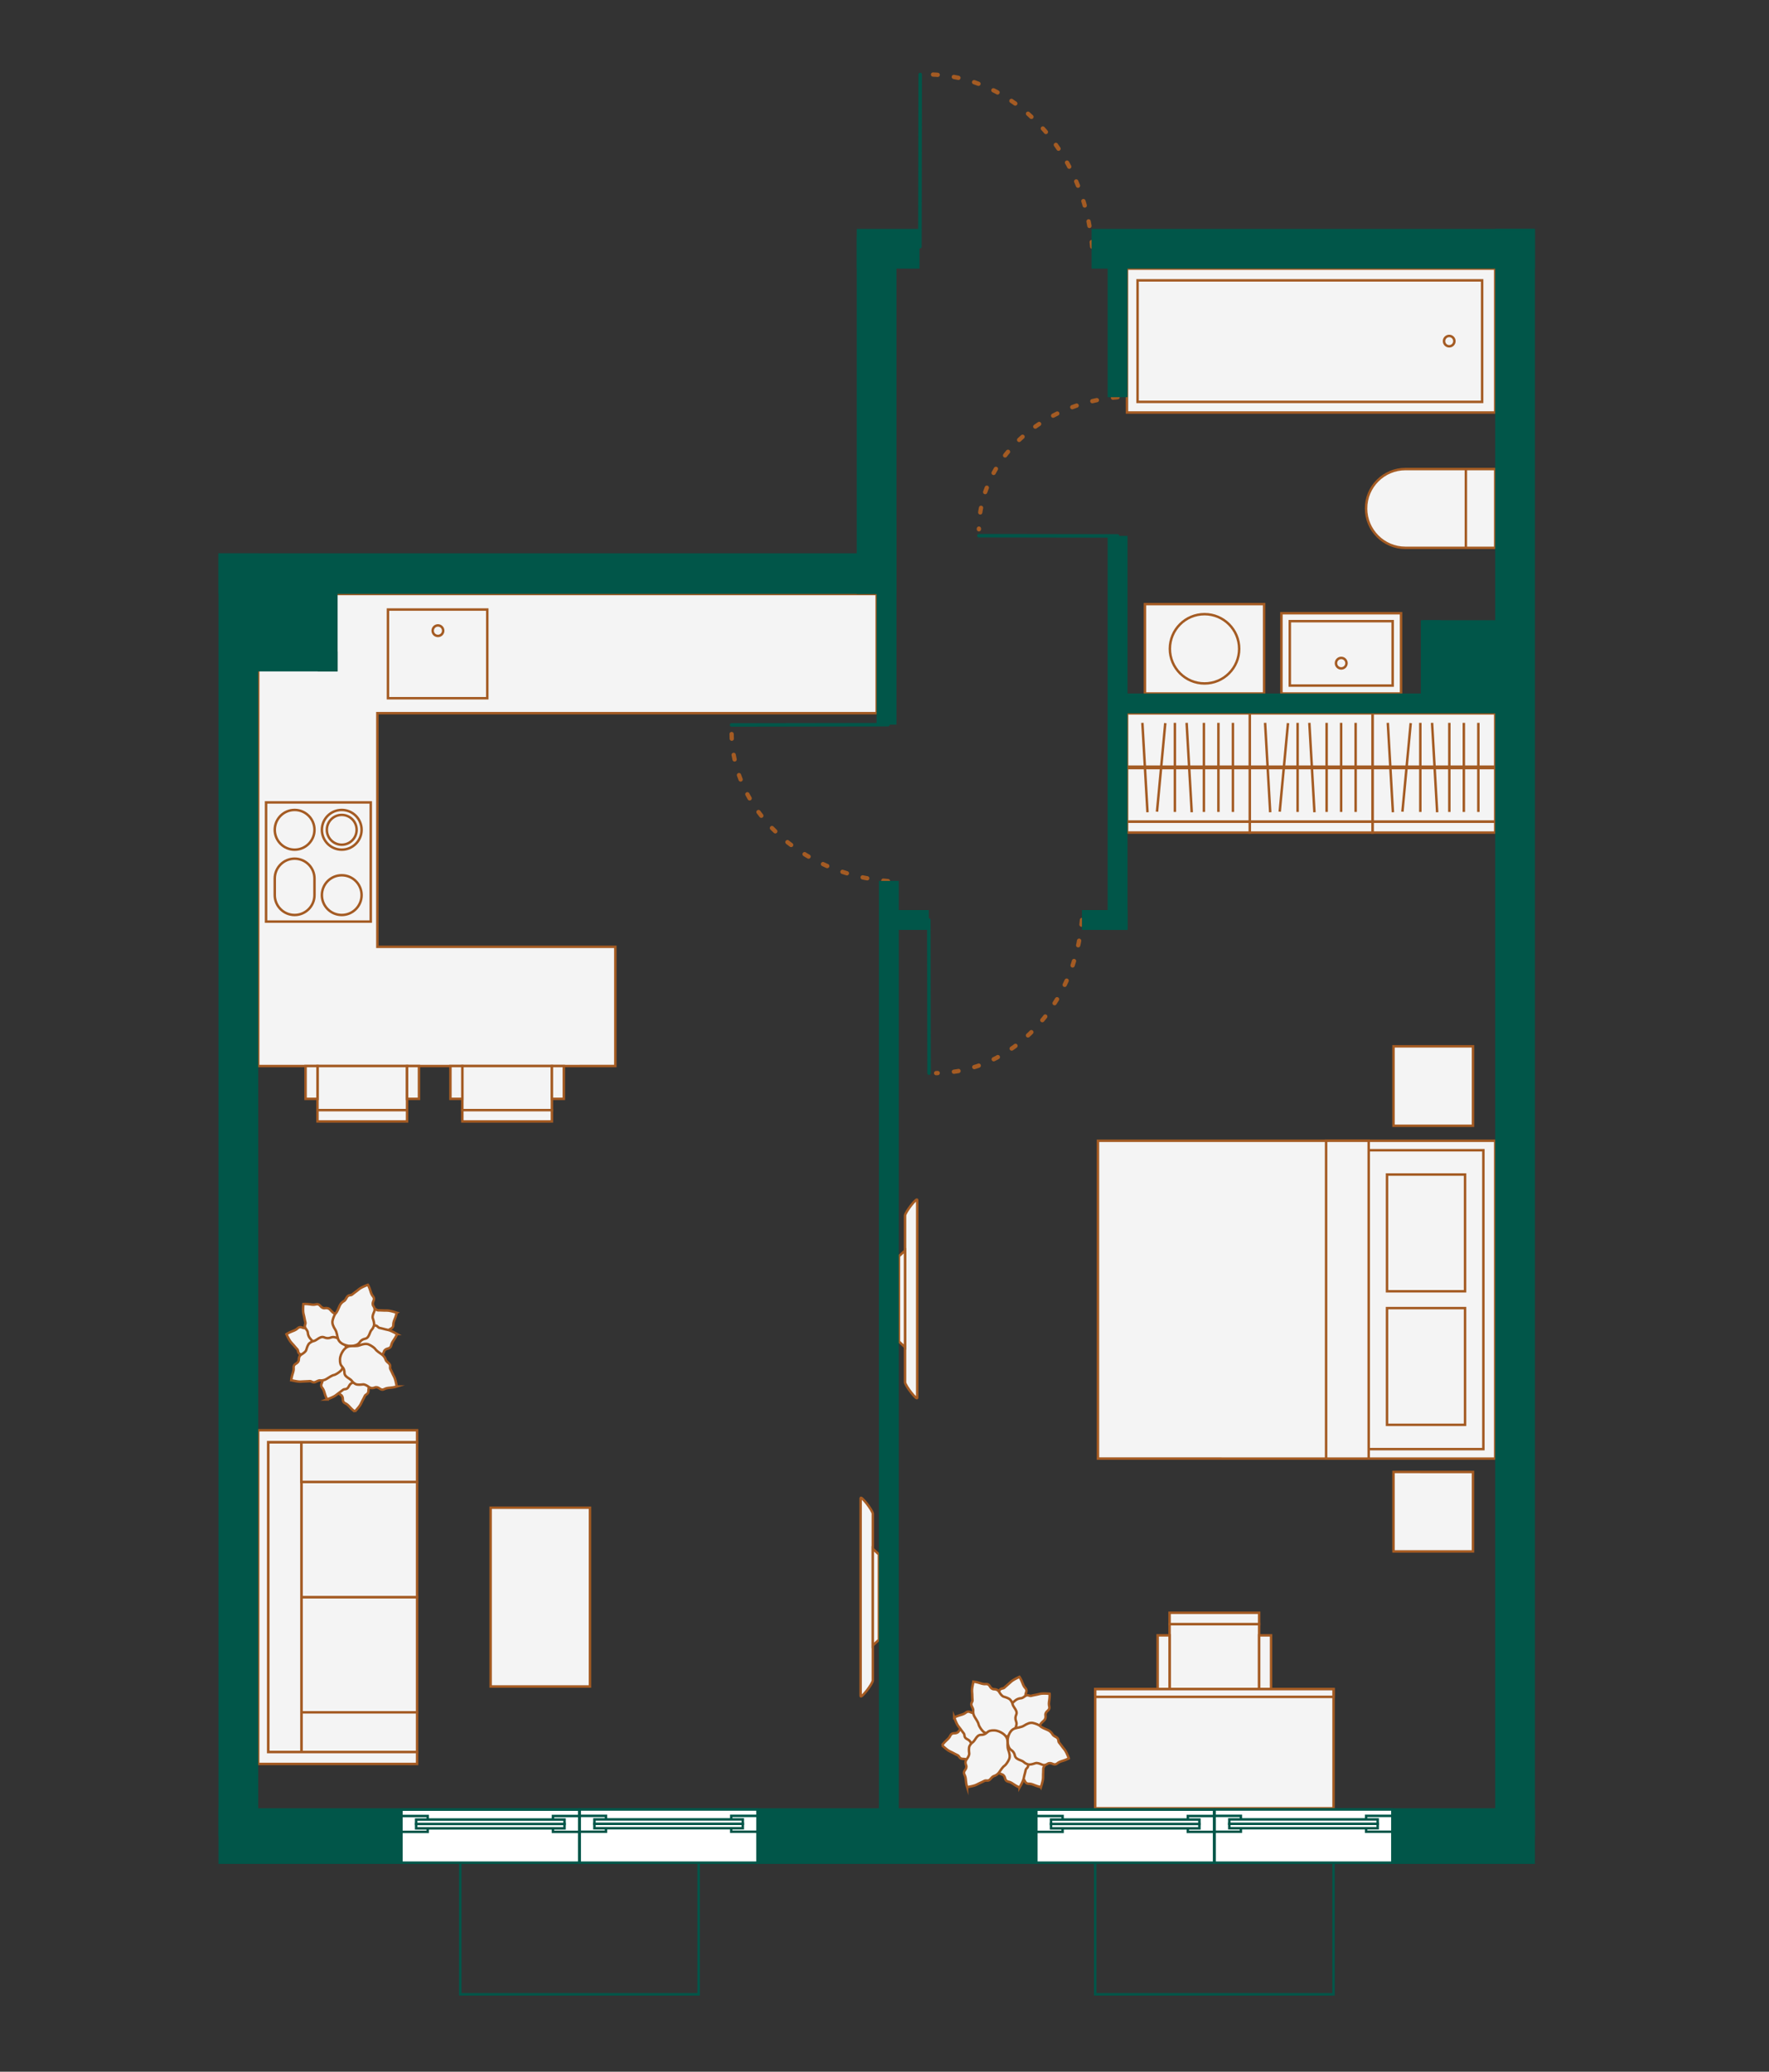 <?xml version="1.0" encoding="UTF-8"?>
<svg xmlns="http://www.w3.org/2000/svg" viewBox="0 0 760 890">
  <rect x="0" y="0" width="760" height="890" fill="#333333" stroke="none"/>
  <g style="isolation: isolate;">
    <g id="Layer_6">
      <g>
        <rect x="484.173" y="115.405" width="158.2" height="61.807" style="fill: #f4f4f4; stroke: #a45b23; stroke-miterlimit: 10; stroke-width: 1.06px;"/>
        <g>
          <rect x="488.723" y="120.442" width="148.029" height="52.201" style="fill: #f4f4f4; stroke: #a45b23; stroke-miterlimit: 10; stroke-width: 1.06px;"/>
          <circle cx="622.61" cy="146.542" r="2.228" style="fill: #f4f4f4; stroke: #a45b23; stroke-miterlimit: 10; stroke-width: 1.06px;"/>
        </g>
      </g>
      <g>
        <path d="M586.892,218.427h0c0-9.35,7.578-16.928,16.928-16.927l38.554.001-.001,33.856-38.554-.001c-9.35-0-16.928-7.584-16.928-16.928Z" style="fill: #f4f4f4; stroke: #a45b23; stroke-miterlimit: 10; stroke-width: 1.06px;"/>
        <line x1="629.772" y1="201.498" x2="629.771" y2="235.354" style="fill: #f4f4f4; stroke: #a45b23; stroke-miterlimit: 10; stroke-width: 1.06px;"/>
      </g>
      <g>
        <rect x="550.526" y="263.441" width="51.394" height="34.483" style="fill: #f4f4f4; stroke: #a45b23; stroke-miterlimit: 10; stroke-width: 1.06px;"/>
        <rect x="554.129" y="266.848" width="44.189" height="27.669" style="fill: #f4f4f4; stroke: #a45b23; stroke-miterlimit: 10; stroke-width: 1.06px;"/>
        <circle cx="576.223" cy="284.895" r="2.261" style="fill: #f4f4f4; stroke: #a45b23; stroke-miterlimit: 10; stroke-width: 1.06px;"/>
      </g>
      <g>
        <rect x="491.889" y="259.522" width="51.201" height="38.401" style="fill: #f4f4f4; stroke: #a45b23; stroke-miterlimit: 10; stroke-width: 1.06px;"/>
        <circle cx="517.489" cy="278.723" r="14.885" style="fill: #f4f4f4; stroke: #a45b23; stroke-miterlimit: 10; stroke-width: 1.06px;"/>
      </g>
    </g>
    <g id="_мебель" data-name="мебель" style="mix-blend-mode: multiply;">
      <polygon points="162.126 306.375 162.127 406.758 264.36 406.757 264.361 457.958 110.926 457.96 110.925 357.391 110.925 306.376 110.925 306.376 110.924 255.175 376.649 255.172 376.649 306.373 162.126 306.375" style="fill: #f4f4f4; stroke: #a45b23; stroke-miterlimit: 10; stroke-width: 1.06px;"/>
      <g>
        <rect x="166.676" y="261.852" width="42.667" height="38.102" style="fill: #f4f4f4; stroke: #a45b23; stroke-miterlimit: 10; stroke-width: 1.06px;"/>
        <circle cx="188.145" cy="270.934" r="2.261" style="fill: #f4f4f4; stroke: #a45b23; stroke-miterlimit: 10; stroke-width: 1.06px;"/>
      </g>
      <g>
        <rect x="114.308" y="344.709" width="44.977" height="51.201" style="fill: #f4f4f4; stroke: #a45b23; stroke-miterlimit: 10; stroke-width: 1.06px;"/>
        <g>
          <circle cx="146.821" cy="384.537" r="8.533" style="fill: #f4f4f4; stroke: #a45b23; stroke-miterlimit: 10; stroke-width: 1.06px;"/>
          <circle cx="146.821" cy="356.479" r="8.533" style="fill: #f4f4f4; stroke: #a45b23; stroke-miterlimit: 10; stroke-width: 1.06px;"/>
          <circle cx="146.821" cy="356.479" r="6.4" style="fill: #f4f4f4; stroke: #a45b23; stroke-miterlimit: 10; stroke-width: 1.06px;"/>
          <circle cx="126.574" cy="356.479" r="8.533" style="fill: #f4f4f4; stroke: #a45b23; stroke-miterlimit: 10; stroke-width: 1.06px;"/>
          <path d="M135.108,377.408l0,7.129c0,4.713-3.821,8.534-8.534,8.534-4.713 0-8.533-3.82-8.533-8.534l-0-7.129c-0-4.713,3.82-8.533,8.533-8.533s8.534,3.82,8.534,8.533Z" style="fill: #f4f4f4; stroke: #a45b23; stroke-miterlimit: 10; stroke-width: 1.06px;"/>
        </g>
      </g>
      <g>
        <rect x="136.4" y="457.961" width="38.481" height="18.946" style="fill: #f4f4f4; stroke: #a45b23; stroke-miterlimit: 10; stroke-width: 1.06px;"/>
        <rect x="136.4" y="476.907" width="38.481" height="4.85" style="fill: #f4f4f4; stroke: #a45b23; stroke-miterlimit: 10; stroke-width: 1.06px;"/>
        <rect x="131.28" y="457.962" width="5.12" height="14.096" style="fill: #f4f4f4; stroke: #a45b23; stroke-miterlimit: 10; stroke-width: 1.06px;"/>
        <rect x="174.881" y="457.961" width="5.12" height="14.096" style="fill: #f4f4f4; stroke: #a45b23; stroke-miterlimit: 10; stroke-width: 1.06px;"/>
      </g>
      <g>
        <rect x="198.629" y="457.961" width="38.481" height="18.946" style="fill: #f4f4f4; stroke: #a45b23; stroke-miterlimit: 10; stroke-width: 1.06px;"/>
        <rect x="198.629" y="476.907" width="38.481" height="4.85" style="fill: #f4f4f4; stroke: #a45b23; stroke-miterlimit: 10; stroke-width: 1.06px;"/>
        <rect x="193.509" y="457.961" width="5.12" height="14.096" style="fill: #f4f4f4; stroke: #a45b23; stroke-miterlimit: 10; stroke-width: 1.06px;"/>
        <rect x="237.11" y="457.96" width="5.12" height="14.096" style="fill: #f4f4f4; stroke: #a45b23; stroke-miterlimit: 10; stroke-width: 1.06px;"/>
      </g>
      <g>
        <g>
          <rect x="589.652" y="306.458" width="52.721" height="46.547" style="fill: #f4f4f4; stroke: #a45b23; stroke-miterlimit: 10; stroke-width: 1.06px;"/>
          <rect x="613.686" y="328.971" width="4.655" height="52.721" transform="translate(971.355 -260.675) rotate(90.001)" style="fill: #f4f4f4; stroke: #a45b23; stroke-miterlimit: 10; stroke-width: 1.06px;"/>
        </g>
        <g>
          <rect x="536.932" y="306.458" width="52.721" height="46.547" style="fill: #f4f4f4; stroke: #a45b23; stroke-miterlimit: 10; stroke-width: 1.06px;"/>
          <rect x="560.965" y="328.971" width="4.655" height="52.721" transform="translate(918.634 -207.954) rotate(90.001)" style="fill: #f4f4f4; stroke: #a45b23; stroke-miterlimit: 10; stroke-width: 1.06px;"/>
        </g>
        <g>
          <rect x="484.211" y="306.457" width="52.721" height="46.547" style="fill: #f4f4f4; stroke: #a45b23; stroke-miterlimit: 10; stroke-width: 1.06px;"/>
          <rect x="508.244" y="328.971" width="4.655" height="52.721" transform="translate(865.912 -155.234) rotate(90.001)" style="fill: #f4f4f4; stroke: #a45b23; stroke-miterlimit: 10; stroke-width: 1.06px;"/>
        </g>
      </g>
      <g>
        <path d="M374.983,650.332l-.001,71.534c-0,1.441-5.239,8.139-5.239,6.699l.001-84.932c0-1.44,5.239,5.258,5.239,6.699Z" style="fill: #f4f4f4; stroke: #a45b23; stroke-miterlimit: 10; stroke-width: 1.06px;"/>
        <polygon points="374.982 665.357 377.602 667.767 377.601 704.431 374.982 706.84 374.982 665.357" style="fill: #f4f4f4; stroke: #a45b23; stroke-miterlimit: 10; stroke-width: 1.06px;"/>
      </g>
      <rect x="193.724" y="664.765" width="76.801" height="42.667" transform="translate(-453.977 918.216) rotate(-89.999)" style="fill: #f4f4f4; stroke: #a45b23; stroke-miterlimit: 10; stroke-width: 1.06px;"/>
      <g>
        <rect x="129.6" y="685.998" width="49.491" height="49.694" transform="translate(-556.5 865.183) rotate(-89.999)" style="fill: #f4f4f4; stroke: #a45b23; stroke-miterlimit: 10; stroke-width: 1.06px;"/>
        <rect x="129.601" y="636.506" width="49.491" height="49.694" transform="translate(-507.008 815.693) rotate(-89.999)" style="fill: #f4f4f4; stroke: #a45b23; stroke-miterlimit: 10; stroke-width: 1.06px;"/>
        <rect x="145.812" y="719.277" width="17.067" height="49.694" transform="translate(-589.78 898.462) rotate(-89.999)" style="fill: #f4f4f4; stroke: #a45b23; stroke-miterlimit: 10; stroke-width: 1.06px;"/>
        <rect x="115.212" y="619.54" width="14.288" height="133.117" style="fill: #f4f4f4; stroke: #a45b23; stroke-miterlimit: 10; stroke-width: 1.06px;"/>
        <rect x="145.813" y="603.227" width="17.067" height="49.694" transform="translate(-473.729 782.414) rotate(-89.999)" style="fill: #f4f4f4; stroke: #a45b23; stroke-miterlimit: 10; stroke-width: 1.06px;"/>
        <polygon points="115.211 757.777 179.192 757.778 179.192 752.658 115.211 752.657 115.212 619.54 179.194 619.541 179.194 614.421 110.926 614.42 110.926 616.98 110.926 619.54 110.925 752.657 110.924 757.777 115.211 757.777" style="fill: #f4f4f4; stroke: #a45b23; stroke-miterlimit: 10; stroke-width: 1.06px;"/>
      </g>
      <g>
        <rect x="488.771" y="473.001" width="136.533" height="170.67" transform="translate(1115.381 1.304) rotate(90.001)" style="fill: #f4f4f4; stroke: #a45b23; stroke-miterlimit: 10; stroke-width: 1.06px;"/>
        <rect x="548.457" y="533.704" width="128.404" height="49.265" transform="translate(1171.004 -54.315) rotate(90.001)" style="fill: #f4f4f4; stroke: #a45b23; stroke-miterlimit: 10; stroke-width: 1.06px;"/>
        <rect x="510.608" y="549.186" width="136.536" height="18.302" transform="translate(1137.22 -20.532) rotate(90.001)" style="fill: #f4f4f4; stroke: #a45b23; stroke-miterlimit: 10; stroke-width: 1.06px;"/>
        <g>
          <rect x="587.585" y="570.264" width="50.148" height="33.526" transform="translate(1199.693 -25.625) rotate(90.001)" style="fill: #f4f4f4; stroke: #a45b23; stroke-miterlimit: 10; stroke-width: 1.06px;"/>
          <rect x="587.586" y="512.884" width="50.148" height="33.526" transform="translate(1142.314 -83.006) rotate(90.001)" style="fill: #f4f4f4; stroke: #a45b23; stroke-miterlimit: 10; stroke-width: 1.06px;"/>
        </g>
        <rect x="598.692" y="449.495" width="34.134" height="34.134" transform="translate(1082.329 -149.191) rotate(90.001)" style="fill: #f4f4f4; stroke: #a45b23; stroke-miterlimit: 10; stroke-width: 1.06px;"/>
        <rect x="598.69" y="632.351" width="34.134" height="34.134" transform="translate(1265.183 33.669) rotate(90.001)" style="fill: #f4f4f4; stroke: #a45b23; stroke-miterlimit: 10; stroke-width: 1.06px;"/>
      </g>
      <g>
        <g>
          <rect x="502.474" y="697.687" width="38.481" height="27.93" style="fill: #f4f4f4; stroke: #a45b23; stroke-miterlimit: 10; stroke-width: 1.06px;"/>
          <rect x="502.474" y="692.837" width="38.481" height="4.85" style="fill: #f4f4f4; stroke: #a45b23; stroke-miterlimit: 10; stroke-width: 1.06px;"/>
          <rect x="497.354" y="702.537" width="5.12" height="23.08" style="fill: #f4f4f4; stroke: #a45b23; stroke-miterlimit: 10; stroke-width: 1.06px;"/>
          <rect x="540.955" y="702.537" width="5.12" height="23.08" style="fill: #f4f4f4; stroke: #a45b23; stroke-miterlimit: 10; stroke-width: 1.06px;"/>
        </g>
        <g>
          <rect x="496.114" y="700.016" width="51.201" height="102.402" transform="translate(1272.932 229.503) rotate(90)" style="fill: #f4f4f4; stroke: #a45b23; stroke-miterlimit: 10; stroke-width: 1.06px;"/>
          <rect x="520.042" y="676.088" width="3.345" height="102.402" transform="translate(-205.575 1249.004) rotate(-90)" style="fill: #f4f4f4; stroke: #a45b23; stroke-miterlimit: 10; stroke-width: 1.06px;"/>
        </g>
      </g>
      <g>
        <path d="M388.819,593.757l-0-71.534c-0-1.441,5.239-8.139,5.239-6.699l0,84.932c0,1.44-5.239-5.258-5.239-6.699Z" style="fill: #f4f4f4; stroke: #a45b23; stroke-miterlimit: 10; stroke-width: 1.06px;"/>
        <polygon points="388.819 578.731 386.199 576.322 386.199 539.658 388.819 537.249 388.819 578.731" style="fill: #f4f4f4; stroke: #a45b23; stroke-miterlimit: 10; stroke-width: 1.06px;"/>
      </g>
      <g>
        <line x1="557.48" y1="348.805" x2="557.481" y2="310.525" style="fill: #f4f4f4; stroke: #a45b23; stroke-miterlimit: 10; stroke-width: 1.06px;"/>
        <line x1="564.714" y1="348.938" x2="562.521" y2="310.525" style="fill: #f4f4f4; stroke: #a45b23; stroke-miterlimit: 10; stroke-width: 1.06px;"/>
        <line x1="569.946" y1="348.805" x2="569.946" y2="310.525" style="fill: #f4f4f4; stroke: #a45b23; stroke-miterlimit: 10; stroke-width: 1.06px;"/>
        <line x1="576.178" y1="348.805" x2="576.179" y2="310.525" style="fill: #f4f4f4; stroke: #a45b23; stroke-miterlimit: 10; stroke-width: 1.06px;"/>
        <line x1="582.411" y1="348.805" x2="582.412" y2="310.526" style="fill: #f4f4f4; stroke: #a45b23; stroke-miterlimit: 10; stroke-width: 1.06px;"/>
        <line x1="549.792" y1="348.695" x2="553.351" y2="310.635" style="fill: #f4f4f4; stroke: #a45b23; stroke-miterlimit: 10; stroke-width: 1.06px;"/>
        <line x1="545.706" y1="348.937" x2="543.513" y2="310.525" style="fill: #f4f4f4; stroke: #a45b23; stroke-miterlimit: 10; stroke-width: 1.06px;"/>
      </g>
      <g>
        <line x1="504.76" y1="348.804" x2="504.76" y2="310.524" style="fill: #f4f4f4; stroke: #a45b23; stroke-miterlimit: 10; stroke-width: 1.06px;"/>
        <line x1="511.993" y1="348.937" x2="509.8" y2="310.525" style="fill: #f4f4f4; stroke: #a45b23; stroke-miterlimit: 10; stroke-width: 1.06px;"/>
        <line x1="517.225" y1="348.804" x2="517.226" y2="310.525" style="fill: #f4f4f4; stroke: #a45b23; stroke-miterlimit: 10; stroke-width: 1.06px;"/>
        <line x1="523.458" y1="348.804" x2="523.458" y2="310.525" style="fill: #f4f4f4; stroke: #a45b23; stroke-miterlimit: 10; stroke-width: 1.06px;"/>
        <line x1="529.69" y1="348.805" x2="529.691" y2="310.525" style="fill: #f4f4f4; stroke: #a45b23; stroke-miterlimit: 10; stroke-width: 1.06px;"/>
        <line x1="497.072" y1="348.694" x2="500.631" y2="310.634" style="fill: #f4f4f4; stroke: #a45b23; stroke-miterlimit: 10; stroke-width: 1.06px;"/>
        <line x1="492.985" y1="348.937" x2="490.792" y2="310.524" style="fill: #f4f4f4; stroke: #a45b23; stroke-miterlimit: 10; stroke-width: 1.06px;"/>
      </g>
      <g>
        <line x1="610.201" y1="348.805" x2="610.202" y2="310.526" style="fill: #f4f4f4; stroke: #a45b23; stroke-miterlimit: 10; stroke-width: 1.06px;"/>
        <line x1="617.435" y1="348.938" x2="615.242" y2="310.526" style="fill: #f4f4f4; stroke: #a45b23; stroke-miterlimit: 10; stroke-width: 1.06px;"/>
        <line x1="622.666" y1="348.806" x2="622.667" y2="310.526" style="fill: #f4f4f4; stroke: #a45b23; stroke-miterlimit: 10; stroke-width: 1.06px;"/>
        <line x1="628.899" y1="348.806" x2="628.9" y2="310.526" style="fill: #f4f4f4; stroke: #a45b23; stroke-miterlimit: 10; stroke-width: 1.06px;"/>
        <line x1="635.132" y1="348.806" x2="635.133" y2="310.526" style="fill: #f4f4f4; stroke: #a45b23; stroke-miterlimit: 10; stroke-width: 1.06px;"/>
        <line x1="602.513" y1="348.696" x2="606.072" y2="310.636" style="fill: #f4f4f4; stroke: #a45b23; stroke-miterlimit: 10; stroke-width: 1.06px;"/>
        <line x1="598.427" y1="348.938" x2="596.234" y2="310.526" style="fill: #f4f4f4; stroke: #a45b23; stroke-miterlimit: 10; stroke-width: 1.06px;"/>
      </g>
      <g>
        <rect x="562.463" y="303.303" width="1.66" height="52.721" transform="translate(892.968 -233.623) rotate(90.001)" style="fill: #a35b23;"/>
        <rect x="509.742" y="303.303" width="1.66" height="52.721" transform="translate(840.245 -180.902) rotate(90.001)" style="fill: #a35b23;"/>
        <rect x="615.183" y="303.304" width="1.66" height="52.721" transform="translate(945.69 -286.343) rotate(90.001)" style="fill: #a35b23;"/>
      </g>
    </g>
    <g id="_Планы" data-name="Планы">
      <rect x="615.063" y="269.503" width="32.575" height="31.225" style="fill: #015649;"/>
      <rect x="108.568" y="251.242" width="32.544" height="31.875" transform="translate(392.019 142.34) rotate(90)" style="fill: #015649;"/>
      <g>
        <polyline points="314.284 311.425 317.568 311.42 381.488 311.318" style="fill: none; stroke: #015649; stroke-linecap: round; stroke-miterlimit: 22.926; stroke-width: 1.5px;"/>
        <path d="M381.488,378.522c-37.497-3.012-67-30.52-67.199-63.991" style="fill: none; stroke: #a45b23; stroke-dasharray: 2 7; stroke-linecap: round; stroke-linejoin: round; stroke-width: 1.847px;"/>
      </g>
      <g>
        <polyline points="399.146 461.003 399.141 457.788 399.041 395.212" style="fill: none; stroke: #015649; stroke-linecap: round; stroke-miterlimit: 22.926; stroke-width: 1.5px;"/>
        <path d="M464.832,395.213c-2.949,36.708-29.878,65.59-62.645,65.785" style="fill: none; stroke: #a45b23; stroke-dasharray: 2 7; stroke-linecap: round; stroke-linejoin: round; stroke-width: 1.847px;"/>
      </g>
      <g>
        <polyline points="420.552 230.126 423.464 230.13 480.14 230.221" style="fill: none; stroke: #015649; stroke-linecap: round; stroke-miterlimit: 22.926; stroke-width: 1.5px;"/>
        <path d="M480.14,170.632c-33.248,2.671-59.407,27.061-59.584,56.739" style="fill: none; stroke: #a45b23; stroke-dasharray: 2 7; stroke-linecap: round; stroke-linejoin: round; stroke-width: 1.847px;"/>
      </g>
      <g>
        <polyline points="395.334 31.983 395.329 35.599 395.216 105.981" style="fill: none; stroke: #015649; stroke-linecap: round; stroke-miterlimit: 22.926; stroke-width: 1.5px;"/>
        <path d="M469.214,105.981c-3.316-41.287-33.605-73.773-70.46-73.992" style="fill: none; stroke: #a45b23; stroke-dasharray: 2 7; stroke-linecap: round; stroke-linejoin: round; stroke-width: 1.847px;"/>
      </g>
      <rect x="480.14" y="297.925" width="166.303" height="8.533" transform="translate(1126.584 604.384) rotate(180)" style="fill: #015649;"/>
      <rect x="395.511" y="310.583" width="169.259" height="8.533" transform="translate(165.29 794.99) rotate(-90)" style="fill: #015649;"/>
      <rect x="448.261" y="134.486" width="63.759" height="8.533" transform="translate(341.388 618.893) rotate(-90)" style="fill: #015649;"/>
      <rect x="337.089" y="263.268" width="87.566" height="8.533" transform="translate(648.407 -113.337) rotate(90)" style="fill: #015649;"/>
      <rect x="381.868" y="390.946" width="17.173" height="8.533" style="fill: #015649;"/>
      <rect x="464.832" y="390.946" width="19.575" height="8.533" style="fill: #015649;"/>
      <rect x="177.373" y="578.664" width="408.991" height="8.533" transform="translate(964.799 201.063) rotate(90)" style="fill: #015649;"/>
      <rect x="104.635" y="279.904" width="40.409" height="8.533" transform="translate(249.679 568.341) rotate(180)" style="fill: #015649;"/>
      <rect x="122.941" y="266.333" width="35.674" height="8.533" transform="translate(411.377 129.823) rotate(90)" style="fill: #015649;"/>
      <rect x="597.627" y="279.227" width="34.101" height="8.533" transform="translate(331.183 898.171) rotate(-90)" style="fill: #015649;"/>
      <rect x="611.279" y="266.444" width="39.956" height="7.094" transform="translate(1262.514 539.981) rotate(180)" style="fill: #015649;"/>
      <rect x="305.695" y="435.019" width="690.425" height="17.067" transform="translate(207.355 1094.459) rotate(-90)" style="fill: #015649;"/>
      <rect x="230.757" y="100.792" width="17.482" height="291.281" transform="translate(-6.935 485.931) rotate(-90)" style="fill: #015649;"/>
      <rect x="299.931" y="169.967" width="153.348" height="17.067" transform="translate(555.105 -198.105) rotate(90)" style="fill: #015649;"/>
      <rect x="-173.16" y="504.709" width="551.101" height="17.067" transform="translate(615.633 410.851) rotate(90)" style="fill: #015649;"/>
      <rect x="468.967" y="98.339" width="190.473" height="17.067" transform="translate(1128.408 213.746) rotate(180)" style="fill: #015649;"/>
      <rect x="368.072" y="98.339" width="26.963" height="17.067" transform="translate(763.107 213.746) rotate(180)" style="fill: #015649;"/>
      <rect x="93.858" y="776.818" width="565.583" height="23.894" transform="translate(753.298 1577.529) rotate(180)" style="fill: #015649;"/>
      <g>
        <g>
          <g>
            <polygon points="521.833 777.345 598.179 777.344 598.188 800.182 521.833 800.186 521.833 777.345" style="fill: #fff;"/>
            <path d="M597.652,777.871l.01,21.783-75.302.004-0-21.786,75.292-0M598.705,776.818l-77.399 0.0 0,23.894,77.409-.004-.011-23.89h0Z" style="fill: #025649;"/>
          </g>
          <g>
            <rect x="586.915" y="780.079" width="11.274" height="6.82" style="fill: #fff;"/>
            <path d="M597.662,780.607v5.766h-10.22v-5.766h10.22M598.716,779.553h-12.327v7.873h12.327v-7.873h0Z" style="fill: #025649;"/>
          </g>
          <g>
            <rect x="521.833" y="780.079" width="11.273" height="6.82" style="fill: #fff;"/>
            <path d="M532.58,780.607v5.766h-10.22v-5.766h10.22M533.634,779.553h-12.327v7.873h12.327v-7.873h0Z" style="fill: #025649;"/>
          </g>
          <g>
            <rect x="528.136" y="781.591" width="63.75" height="3.798" style="fill: #fff;"/>
            <path d="M591.36,782.118v2.743h-62.697v-2.743h62.697M592.413,781.064h-64.804v4.85h64.804v-4.85h0Z" style="fill: #025649;"/>
          </g>
          <line x1="527.609" y1="783.492" x2="592.413" y2="783.487" style="fill: none; stroke: #025649; stroke-miterlimit: 10; stroke-width: 1.054px;"/>
        </g>
        <g>
          <g>
            <polygon points="445.24 777.4 521.586 777.4 521.596 800.182 445.24 800.186 445.24 777.4" style="fill: #fff;"/>
            <path d="M521.059,777.928l.01,21.727-75.302.003-0-21.73,75.292-0M522.112,776.874l-77.399 0.0 0,23.837,77.409-.004-.011-23.834h0Z" style="fill: #025649;"/>
          </g>
          <g>
            <rect x="510.322" y="780.136" width="11.274" height="6.82" style="fill: #fff;"/>
            <path d="M521.069,780.663v5.766h-10.22v-5.766h10.22M522.123,779.609h-12.327v7.873h12.327v-7.873h0Z" style="fill: #025649;"/>
          </g>
          <g>
            <rect x="445.24" y="780.136" width="11.273" height="6.82" style="fill: #fff;"/>
            <path d="M455.987,780.663v5.766h-10.22v-5.766h10.22M457.041,779.609h-12.327v7.873h12.327v-7.873h0Z" style="fill: #025649;"/>
          </g>
          <g>
            <rect x="451.543" y="781.647" width="63.75" height="3.797" style="fill: #fff;"/>
            <path d="M514.766,782.174v2.743h-62.697v-2.743h62.697M515.82,781.121h-64.804v4.85h64.804v-4.85h0Z" style="fill: #025649;"/>
          </g>
          <line x1="451.016" y1="783.549" x2="515.82" y2="783.543" style="fill: none; stroke: #025649; stroke-miterlimit: 10; stroke-width: 1.054px;"/>
        </g>
      </g>
      <g>
        <g>
          <g>
            <polygon points="249.07 777.345 325.416 777.344 325.426 800.182 249.07 800.186 249.07 777.345" style="fill: #fff;"/>
            <path d="M324.889,777.871l.01,21.783-75.302.004-0-21.786,75.292-0M325.942,776.818l-77.399 0.0 0,23.894,77.409-.004-.011-23.89h0Z" style="fill: #025649;"/>
          </g>
          <g>
            <rect x="314.152" y="780.079" width="11.273" height="6.82" style="fill: #fff;"/>
            <path d="M324.899,780.607v5.766h-10.22v-5.766h10.22M325.953,779.553h-12.327v7.873h12.327v-7.873h0Z" style="fill: #025649;"/>
          </g>
          <g>
            <rect x="249.07" y="780.079" width="11.273" height="6.82" style="fill: #fff;"/>
            <path d="M259.817,780.607v5.766h-10.22v-5.766h10.22M260.871,779.553h-12.327v7.873h12.327v-7.873h0Z" style="fill: #025649;"/>
          </g>
          <g>
            <rect x="255.373" y="781.591" width="63.75" height="3.798" style="fill: #fff;"/>
            <path d="M318.596,782.118v2.743h-62.697v-2.743h62.697M319.65,781.064h-64.804v4.85h64.804v-4.85h0Z" style="fill: #025649;"/>
          </g>
          <line x1="254.846" y1="783.492" x2="319.65" y2="783.487" style="fill: none; stroke: #025649; stroke-miterlimit: 10; stroke-width: 1.054px;"/>
        </g>
        <g>
          <g>
            <polygon points="172.477 777.4 248.823 777.4 248.833 800.182 172.477 800.186 172.477 777.4" style="fill: #fff;"/>
            <path d="M248.296,777.928l.01,21.727-75.302.003-0-21.73,75.292-0M249.349,776.874l-77.399 0.0 0,23.837,77.409-.004-.011-23.834h0Z" style="fill: #025649;"/>
          </g>
          <g>
            <rect x="237.559" y="780.136" width="11.273" height="6.82" style="fill: #fff;"/>
            <path d="M248.306,780.663v5.766h-10.22v-5.766h10.22M249.36,779.609h-12.327v7.873h12.327v-7.873h0Z" style="fill: #025649;"/>
          </g>
          <g>
            <rect x="172.477" y="780.136" width="11.273" height="6.82" style="fill: #fff;"/>
            <path d="M183.224,780.663v5.766h-10.22v-5.766h10.22M184.277,779.609h-12.327v7.873h12.327v-7.873h0Z" style="fill: #025649;"/>
          </g>
          <g>
            <rect x="178.78" y="781.647" width="63.75" height="3.797" style="fill: #fff;"/>
            <path d="M242.003,782.174v2.743h-62.697v-2.743h62.697M243.057,781.121h-64.804v4.85h64.804v-4.85h0Z" style="fill: #025649;"/>
          </g>
          <line x1="178.253" y1="783.549" x2="243.057" y2="783.543" style="fill: none; stroke: #025649; stroke-miterlimit: 10; stroke-width: 1.054px;"/>
        </g>
      </g>
      <polyline points="470.514 800.712 470.514 856.745 572.916 856.745 572.916 800.709" style="fill: none; stroke: #025649; stroke-miterlimit: 10; stroke-width: 1.054px;"/>
      <polyline points="197.75 800.712 197.75 856.745 300.152 856.745 300.152 800.709" style="fill: none; stroke: #025649; stroke-miterlimit: 10; stroke-width: 1.054px;"/>
      <g style="mix-blend-mode: multiply;">
        <g>
          <path d="M170.421,563.921s-.227,1.295-.776,2.599c-.53,1.26-.686,1.849-.673,2.669s-.412,1.313-1.119,1.645c-.707.331-1.305.857-1.367,1.656-.063.799-.349,1.613-1.28,2.1-.941.492-1.936,1.035-2.247,1.845s-.842,2.254-1.64,2.764-1.247.655-1.832.742c-.634.094-1.297.498-1.879.823s-1.699.949-2.694.423-1.87-.611-2.852-.317c-.982.294-1.863.086-3.139-.602-1.276-.688-2.127-1.868-2.67-2.839s-.914-2.271-.464-3.542,1.41-2.401,1.59-3.902c.18-1.502.524-2.868,1.515-3.675,1.034-.843,2.545-1.583,3.166-1.611s2.35-.936,3.175-1.398,1.964-.588,2.618-.444,1.166-.079,1.997-.416,1.285-.209,1.901.211.805.187,2.328.291c1.523.104,1.966-.016,2.992.111,1.026.127,3.35.866,3.35.866Z" style="fill: #f4f4f4; stroke: #a45b23; stroke-miterlimit: 10; stroke-width: 1.06px;"/>
          <path d="M152.445,606.407s-1.074-.758-2.019-1.812c-.913-1.017-1.379-1.41-2.126-1.749s-1.012-.934-1.009-1.714-.218-1.545-.914-1.943-1.31-1.004-1.353-2.054c-.043-1.061-.109-2.192-.71-2.82s-1.679-1.724-1.799-2.663c-.12-.939-.06-1.407.111-1.973.185-.613.104-1.385.058-2.051s-.133-1.941.767-2.616c.901-.675,1.351-1.43,1.504-2.444s.718-1.721,1.884-2.582,2.598-1.126,3.707-1.202,2.444.143,3.401,1.092c.957.949,1.569,2.3,2.85,3.104s2.37,1.698,2.677,2.939c.32,1.295.345,2.978.106,3.551s-.156,2.525-.091,3.468c.065.943-.306,2.027-.716,2.557-.409.53-.427,1.088-.477,1.983s-.36,1.251-1.003,1.629-.513.648-1.257,1.981-.825,1.784-1.378,2.658c-.553.874-2.213,2.66-2.213,2.66Z" style="fill: #f4f4f4; stroke: #a45b23; stroke-miterlimit: 10; stroke-width: 1.06px;"/>
          <path d="M123.047,573.149s1.102-.717,2.43-1.206c1.282-.472,1.82-.76,2.411-1.329s1.241-.595,1.966-.304,1.516.369,2.144-.13,1.417-.846,2.409-.498c1.002.352,2.077.709,2.882.383s2.222-.923,3.139-.687,1.33.465,1.792.833c.501.399,1.249.609,1.884.812.635.204,1.853.594,2.147,1.68s.83,1.784,1.715,2.301,1.334,1.303,1.702,2.705.086,2.83-.254,3.889-1.037,2.218-2.272,2.756-2.717.608-3.937,1.501c-1.22.893-2.454,1.574-3.72,1.4-1.322-.181-2.894-.781-3.339-1.215s-2.288-1.079-3.188-1.367c-.9-.288-1.77-1.034-2.111-1.611s-.853-.799-1.666-1.176-1.029-.797-1.143-1.534-.413-.716-1.376-1.9c-.963-1.184-1.353-1.426-1.96-2.263s-1.653-3.04-1.653-3.04Z" style="fill: #f4f4f4; stroke: #a45b23; stroke-miterlimit: 10; stroke-width: 1.06px;"/>
        </g>
        <g>
          <path d="M170.595,573.106s-.494,1.219-1.303,2.379c-.782,1.121-1.058,1.664-1.218,2.469s-.678,1.198-1.439,1.374-1.455.564-1.684,1.333-.679,1.504-1.691,1.786c-1.023.284-2.11.606-2.584,1.334s-1.295,2.028-2.182,2.359-1.357.379-1.946.342c-.639-.041-1.373.215-2.01.411s-1.86.573-2.722-.151c-.863-.723-1.701-.989-2.722-.907s-1.839-.306-2.943-1.246-1.689-2.272-2.016-3.335c-.327-1.063-.418-2.412.288-3.56s1.882-2.052,2.372-3.483c.49-1.431,1.113-2.695,2.251-3.276,1.188-.607,2.821-1.015,3.434-.913s2.494-.424,3.397-.702,2.044-.164,2.653.114,1.157.167,2.04.012,1.3.065,1.815.605.748.351,2.216.772c1.468.421,1.925.396,2.902.735.977.339,3.095,1.549,3.095,1.549Z" style="fill: #f4f4f4; stroke: #a45b23; stroke-miterlimit: 10; stroke-width: 1.06px;"/>
          <path d="M140.528,601.18s-.625-1.157-1.005-2.52c-.366-1.316-.609-1.876-1.129-2.511s-.492-1.286-.143-1.984.491-1.481.044-2.147-.728-1.481-.3-2.441c.432-.97.876-2.013.616-2.842s-.739-2.29-.429-3.185.572-1.287.976-1.718c.438-.467.708-1.195.963-1.812s.743-1.799,1.85-2.003c1.107-.205,1.845-.682,2.433-1.522.587-.84,1.407-1.223,2.835-1.476s2.827.145,3.855.569,2.126,1.214,2.562,2.489c.436,1.275.384,2.758,1.175,4.047.791,1.289,1.369,2.574,1.093,3.822-.288,1.303-1.014,2.821-1.483,3.229s-1.261,2.193-1.622,3.066-1.175,1.68-1.777,1.973-.866.785-1.308,1.565c-.442.78-.878.961-1.622,1.015-.744.054-.747.353-2.006,1.217-1.259.864-1.531,1.232-2.415,1.77s-3.165,1.4-3.165,1.4Z" style="fill: #f4f4f4; stroke: #a45b23; stroke-miterlimit: 10; stroke-width: 1.06px;"/>
          <path d="M130.31,560.182s1.312-.087,2.709.136c1.349.215,1.959.227,2.753.019.794-.208,1.374.088,1.863.696s1.142,1.063,1.934.934,1.65-.045,2.345.744c.702.797,1.465,1.634,2.327,1.743s2.39.282,3.074.935c.685.654.933,1.056,1.156,1.603.242.593.792,1.142,1.247,1.63s1.326,1.424,1.051,2.516-.148,1.962.371,2.845.526,1.789.162,3.192c-.365,1.403-1.309,2.51-2.122,3.268s-1.989,1.428-3.33,1.293-2.667-.798-4.169-.616-2.91.173-3.93-.597c-1.065-.804-2.143-2.096-2.318-2.692s-1.469-2.059-2.113-2.751-1.039-1.768-1.054-2.437-.354-1.114-.879-1.841c-.525-.727-.508-1.198-.247-1.897s-.01-.826-.271-2.331-.483-1.905-.604-2.932.044-3.46.044-3.46Z" style="fill: #f4f4f4; stroke: #a45b23; stroke-miterlimit: 10; stroke-width: 1.06px;"/>
        </g>
        <g>
          <path d="M125.115,592.925s.127-1.309.573-2.652c.431-1.297.541-1.896.465-2.713s.31-1.341.988-1.726c.679-.385,1.234-.955,1.235-1.757s.223-1.635,1.114-2.193c.9-.564,1.85-1.181,2.097-2.014.247-.832.665-2.312,1.421-2.882s1.193-.749,1.769-.881c.624-.143,1.255-.597,1.81-.966s1.62-1.078,2.653-.63c1.033.448,1.912.464,2.868.095.956-.369,1.851-.23,3.176.357,1.326.587,2.265,1.698,2.881,2.624s1.087,2.194.737,3.495c-.35,1.301-1.22,2.503-1.283,4.014-.063,1.511-.301,2.9-1.226,3.781-.966.92-2.415,1.775-3.032,1.852s-2.27,1.115-3.057,1.639-1.913.739-2.576.645-1.157.169-1.959.569-1.265.307-1.912-.063-.817-.124-2.344-.11c-1.527.014-1.958.168-2.992.121s-3.407-.604-3.407-.604Z" style="fill: #f4f4f4; stroke: #a45b23; stroke-miterlimit: 10; stroke-width: 1.06px;"/>
          <path d="M158.061,551.919s.641,1.148,1.038,2.507c.383,1.312.634,1.867,1.162,2.496s.509,1.279.169,1.982-.472,1.488-.016,2.147c.456.66.747,1.472.332,2.437-.42.976-.849,2.024-.579,2.849s.769,2.28.471,3.179-.555,1.295-.953,1.731c-.432.473-.692,1.205-.939,1.824s-.719,1.808-1.823,2.027c-1.104.219-1.836.706-2.413,1.554-.576.848-1.391,1.242-2.815,1.513-1.424.271-2.829-.108-3.862-.518s-2.142-1.186-2.595-2.455c-.453-1.269-.421-2.752-1.229-4.031-.808-1.278-1.403-2.556-1.143-3.807.271-1.307.976-2.834,1.44-3.248.464-.414,1.232-2.209,1.581-3.087s1.153-1.696,1.751-1.996.855-.797,1.287-1.582c.432-.786.865-.972,1.608-1.036s.743-.363,1.99-1.243c1.247-.88,1.515-1.252,2.391-1.801.876-.549,3.146-1.442,3.146-1.442Z" style="fill: #f4f4f4; stroke: #a45b23; stroke-miterlimit: 10; stroke-width: 1.06px;"/>
          <path d="M170.441,595.642s-1.255.391-2.666.5c-1.362.106-1.958.236-2.682.623s-1.356.235-1.974-.242-1.359-.768-2.098-.457c-.739.31-1.594.429-2.453-.176-.869-.611-1.806-1.247-2.669-1.153s-2.389.283-3.208-.193c-.818-.476-1.153-.809-1.498-1.289-.374-.52-1.036-.925-1.592-1.294s-1.622-1.075-1.609-2.201-.313-1.942-1.024-2.681-.929-1.617-.902-3.066.687-2.746,1.302-3.673c.614-.927,1.601-1.852,2.936-2.034s2.78.154,4.197-.373c1.417-.528,2.79-.847,3.961-.336,1.223.534,2.573,1.538,2.882,2.077s1.908,1.66,2.696,2.183,1.422,1.477,1.594,2.124.604,1.001,1.284,1.585.774,1.047.683,1.787.202.801.807,2.203.914,1.74,1.271,2.711c.357.971.764,3.375.764,3.375Z" style="fill: #f4f4f4; stroke: #a45b23; stroke-miterlimit: 10; stroke-width: 1.06px;"/>
        </g>
      </g>
      <g style="mix-blend-mode: multiply;">
        <g>
          <path d="M447.204,767.724s-1.295-.227-2.599-.776c-1.26-.53-1.849-.686-2.669-.673s-1.313-.412-1.645-1.119-.857-1.305-1.656-1.367c-.799-.063-1.613-.349-2.1-1.28-.492-.941-1.035-1.936-1.845-2.247s-2.254-.842-2.764-1.64-.655-1.247-.742-1.832c-.094-.634-.498-1.297-.823-1.879s-.949-1.699-.423-2.694.611-1.87.317-2.852c-.294-.982-.086-1.863.602-3.139s1.868-2.127,2.839-2.67,2.271-.914,3.542-.464,2.401,1.41,3.902,1.59,2.868.524,3.675,1.515c.843,1.034,1.583,2.545,1.611,3.166s.936,2.35,1.398,3.175c.461.825.588,1.964.444,2.618s.079,1.166.416,1.997.209,1.285-.211,1.901-.187.805-.291,2.328.016,1.966-.111,2.992-.866,3.35-.866,3.35Z" style="fill: #f4f4f4; stroke: #a45b23; stroke-miterlimit: 10; stroke-width: 1.06px;"/>
          <path d="M404.718,749.748s.758-1.074,1.812-2.019c1.017-.913,1.41-1.379,1.749-2.126s.934-1.012,1.714-1.009,1.545-.218,1.943-.914,1.004-1.31,2.054-1.353c1.061-.043,2.192-.109,2.82-.71s1.724-1.679,2.663-1.799c.939-.12,1.407-.06,1.973.111.613.185,1.385.104,2.051.058s1.941-.133,2.616.767,1.43,1.351,2.444,1.504c1.014.153,1.721.718,2.582,1.884.86,1.167,1.126,2.598,1.202,3.707s-.143,2.444-1.092,3.401-2.3,1.569-3.104,2.85-1.698,2.37-2.939,2.677c-1.295.32-2.978.345-3.551.106-.574-.239-2.525-.156-3.468-.091s-2.027-.306-2.557-.716c-.53-.409-1.088-.427-1.983-.477s-1.251-.36-1.629-1.003-.648-.513-1.981-1.257c-1.333-.744-1.784-.825-2.658-1.378s-2.66-2.213-2.66-2.213Z" style="fill: #f4f4f4; stroke: #a45b23; stroke-miterlimit: 10; stroke-width: 1.06px;"/>
          <path d="M437.976,720.35s.717,1.102,1.206,2.43c.472,1.282.76,1.82,1.329,2.411s.595,1.241.304,1.966-.369,1.516.13,2.144.846,1.417.498,2.409c-.352,1.002-.709,2.077-.383,2.882s.923,2.222.687,3.139-.465,1.33-.833,1.792c-.399.501-.609,1.249-.812,1.884-.204.635-.594,1.853-1.68,2.147s-1.784.83-2.301,1.715c-.517.885-1.303,1.334-2.705,1.702-1.402.368-2.83.086-3.889-.254s-2.218-1.037-2.756-2.272-.608-2.717-1.501-3.937-1.574-2.454-1.4-3.72c.181-1.322.781-2.894,1.215-3.339s1.079-2.288,1.367-3.188c.288-.9,1.034-1.77,1.611-2.111s.799-.853,1.176-1.666.797-1.029,1.534-1.143c.737-.114.716-.413,1.9-1.376,1.184-.963,1.426-1.353,2.263-1.96.837-.608,3.04-1.653,3.04-1.653Z" style="fill: #f4f4f4; stroke: #a45b23; stroke-miterlimit: 10; stroke-width: 1.06px;"/>
        </g>
        <g>
          <path d="M438.019,767.898s-1.219-.494-2.379-1.303c-1.121-.782-1.664-1.058-2.469-1.218-.805-.159-1.198-.678-1.374-1.439-.176-.76-.564-1.455-1.333-1.684-.769-.229-1.504-.679-1.786-1.691-.284-1.023-.606-2.11-1.334-2.584-.728-.474-2.028-1.295-2.359-2.182s-.379-1.357-.342-1.946c.041-.639-.215-1.373-.411-2.01-.196-.638-.573-1.86.151-2.722s.989-1.701.907-2.722.306-1.839,1.246-2.943c.94-1.104,2.272-1.689,3.335-2.016s2.412-.418,3.56.288c1.148.706,2.052,1.882,3.483,2.372,1.431.49,2.695,1.113,3.276,2.251.607,1.188,1.015,2.821.913,3.434s.424,2.494.702,3.397.164,2.044-.114,2.653-.167,1.157-.012,2.04-.065,1.3-.605,1.815-.351.748-.772,2.216-.396,1.925-.735,2.902c-.339.977-1.549,3.095-1.549,3.095Z" style="fill: #f4f4f4; stroke: #a45b23; stroke-miterlimit: 10; stroke-width: 1.06px;"/>
          <path d="M409.945,737.83s1.157-.625,2.52-1.005c1.316-.366,1.876-.609,2.511-1.129.636-.52,1.286-.492,1.984-.143.698.348,1.481.491,2.147.044.666-.447,1.481-.728,2.441-.3.97.432,2.013.876,2.842.616.829-.259,2.29-.739,3.185-.429s1.287.572,1.718.976c.467.438,1.195.708,1.812.963s1.799.743,2.003,1.85c.205,1.107.682,1.845,1.522,2.433s1.223,1.407,1.476,2.835-.145,2.827-.569,3.855-1.214,2.126-2.489,2.562c-1.275.436-2.758.384-4.047,1.175s-2.574,1.369-3.822,1.093c-1.303-.288-2.821-1.014-3.229-1.483s-2.193-1.261-3.066-1.622-1.68-1.175-1.973-1.777-.785-.866-1.565-1.308c-.78-.442-.961-.878-1.015-1.622s-.353-.747-1.217-2.006c-.864-1.259-1.232-1.531-1.77-2.415s-1.4-3.165-1.4-3.165Z" style="fill: #f4f4f4; stroke: #a45b23; stroke-miterlimit: 10; stroke-width: 1.06px;"/>
          <path d="M450.943,727.612s.087,1.312-.136,2.709c-.215,1.349-.227,1.959-.019,2.753.208.794-.088,1.374-.696,1.863-.607.49-1.063,1.142-.934,1.934s.045,1.65-.744,2.345c-.797.702-1.634,1.465-1.743,2.327s-.282,2.39-.935,3.074-1.056.933-1.603,1.156c-.593.242-1.142.792-1.63,1.247s-1.424,1.326-2.516,1.051c-1.092-.275-1.962-.148-2.845.371-.884.519-1.789.526-3.192.162-1.403-.365-2.51-1.309-3.268-2.122s-1.428-1.989-1.293-3.33c.134-1.341.798-2.667.616-4.169-.183-1.501-.173-2.91.597-3.93.804-1.065,2.096-2.143,2.692-2.318s2.059-1.469,2.751-2.113c.692-.644,1.768-1.039,2.437-1.054s1.114-.354,1.841-.879c.727-.525,1.198-.508,1.897-.247s.826-.01,2.331-.271c1.504-.261,1.905-.483,2.932-.604,1.027-.121,3.46.044,3.46.044Z" style="fill: #f4f4f4; stroke: #a45b23; stroke-miterlimit: 10; stroke-width: 1.06px;"/>
        </g>
        <g>
          <path d="M418.2,722.418s1.309.127,2.652.573c1.297.431,1.896.541,2.713.465.817-.076,1.341.31,1.726.988.385.679.955,1.234,1.757,1.235s1.635.223,2.193,1.114c.564.9,1.181,1.85,2.014,2.097s2.312.665,2.882,1.421.749,1.193.881,1.769c.143.624.597,1.255.966,1.81.37.555,1.078,1.62.63,2.653s-.464,1.912-.095,2.868c.369.956.23,1.851-.357,3.176-.587,1.326-1.698,2.265-2.624,2.881-.926.616-2.194,1.087-3.495.737s-2.503-1.22-4.014-1.283c-1.511-.063-2.9-.301-3.781-1.226-.92-.966-1.775-2.415-1.852-3.032s-1.115-2.27-1.639-3.057c-.524-.787-.739-1.913-.645-2.576s-.169-1.157-.569-1.959-.307-1.265.063-1.912.124-.817.11-2.344c-.014-1.527-.168-1.958-.121-2.992s.604-3.407.604-3.407Z" style="fill: #f4f4f4; stroke: #a45b23; stroke-miterlimit: 10; stroke-width: 1.06px;"/>
          <path d="M459.206,755.363s-1.148.641-2.507,1.038c-1.312.383-1.867.634-2.496,1.162s-1.279.509-1.982.169c-.703-.339-1.488-.472-2.147-.016-.66.456-1.472.747-2.437.332-.976-.42-2.024-.849-2.849-.579s-2.28.769-3.179.471-1.295-.555-1.731-.953c-.473-.432-1.205-.692-1.824-.939s-1.808-.719-2.027-1.823-.706-1.836-1.554-2.413c-.848-.576-1.242-1.391-1.513-2.815-.271-1.424.108-2.829.518-3.862s1.186-2.142,2.455-2.595c1.269-.453,2.752-.421,4.031-1.229s2.556-1.403,3.807-1.143c1.307.271,2.834.976,3.248,1.44s2.209,1.232,3.087,1.581,1.696,1.153,1.996,1.751.797.855,1.582,1.287c.786.432.972.865,1.036,1.608s.363.743,1.243,1.99c.88,1.247,1.252,1.515,1.801,2.391.549.876,1.442,3.146,1.442,3.146Z" style="fill: #f4f4f4; stroke: #a45b23; stroke-miterlimit: 10; stroke-width: 1.06px;"/>
          <path d="M415.483,767.743s-.391-1.255-.5-2.666c-.106-1.362-.236-1.958-.623-2.682s-.235-1.356.242-1.974.768-1.359.457-2.098c-.31-.739-.429-1.594.176-2.453.611-.869,1.247-1.806,1.153-2.669s-.283-2.389.193-3.208.809-1.153,1.289-1.498c.52-.374.925-1.036,1.294-1.592.369-.556,1.075-1.622,2.201-1.609,1.126.013,1.942-.313,2.681-1.024.738-.711,1.617-.929,3.066-.902,1.45.027,2.746.687,3.673,1.302s1.852,1.601,2.034,2.936-.154,2.78.373,4.197c.528,1.417.847,2.79.336,3.961-.534,1.223-1.538,2.573-2.077,2.882s-1.66,1.908-2.183,2.696-1.477,1.422-2.124,1.594c-.647.171-1.001.604-1.585,1.284s-1.047.774-1.787.683-.801.202-2.203.807c-1.402.605-1.74.914-2.711,1.271s-3.375.764-3.375.764Z" style="fill: #f4f4f4; stroke: #a45b23; stroke-miterlimit: 10; stroke-width: 1.06px;"/>
        </g>
      </g>
    </g>
  </g>
</svg>